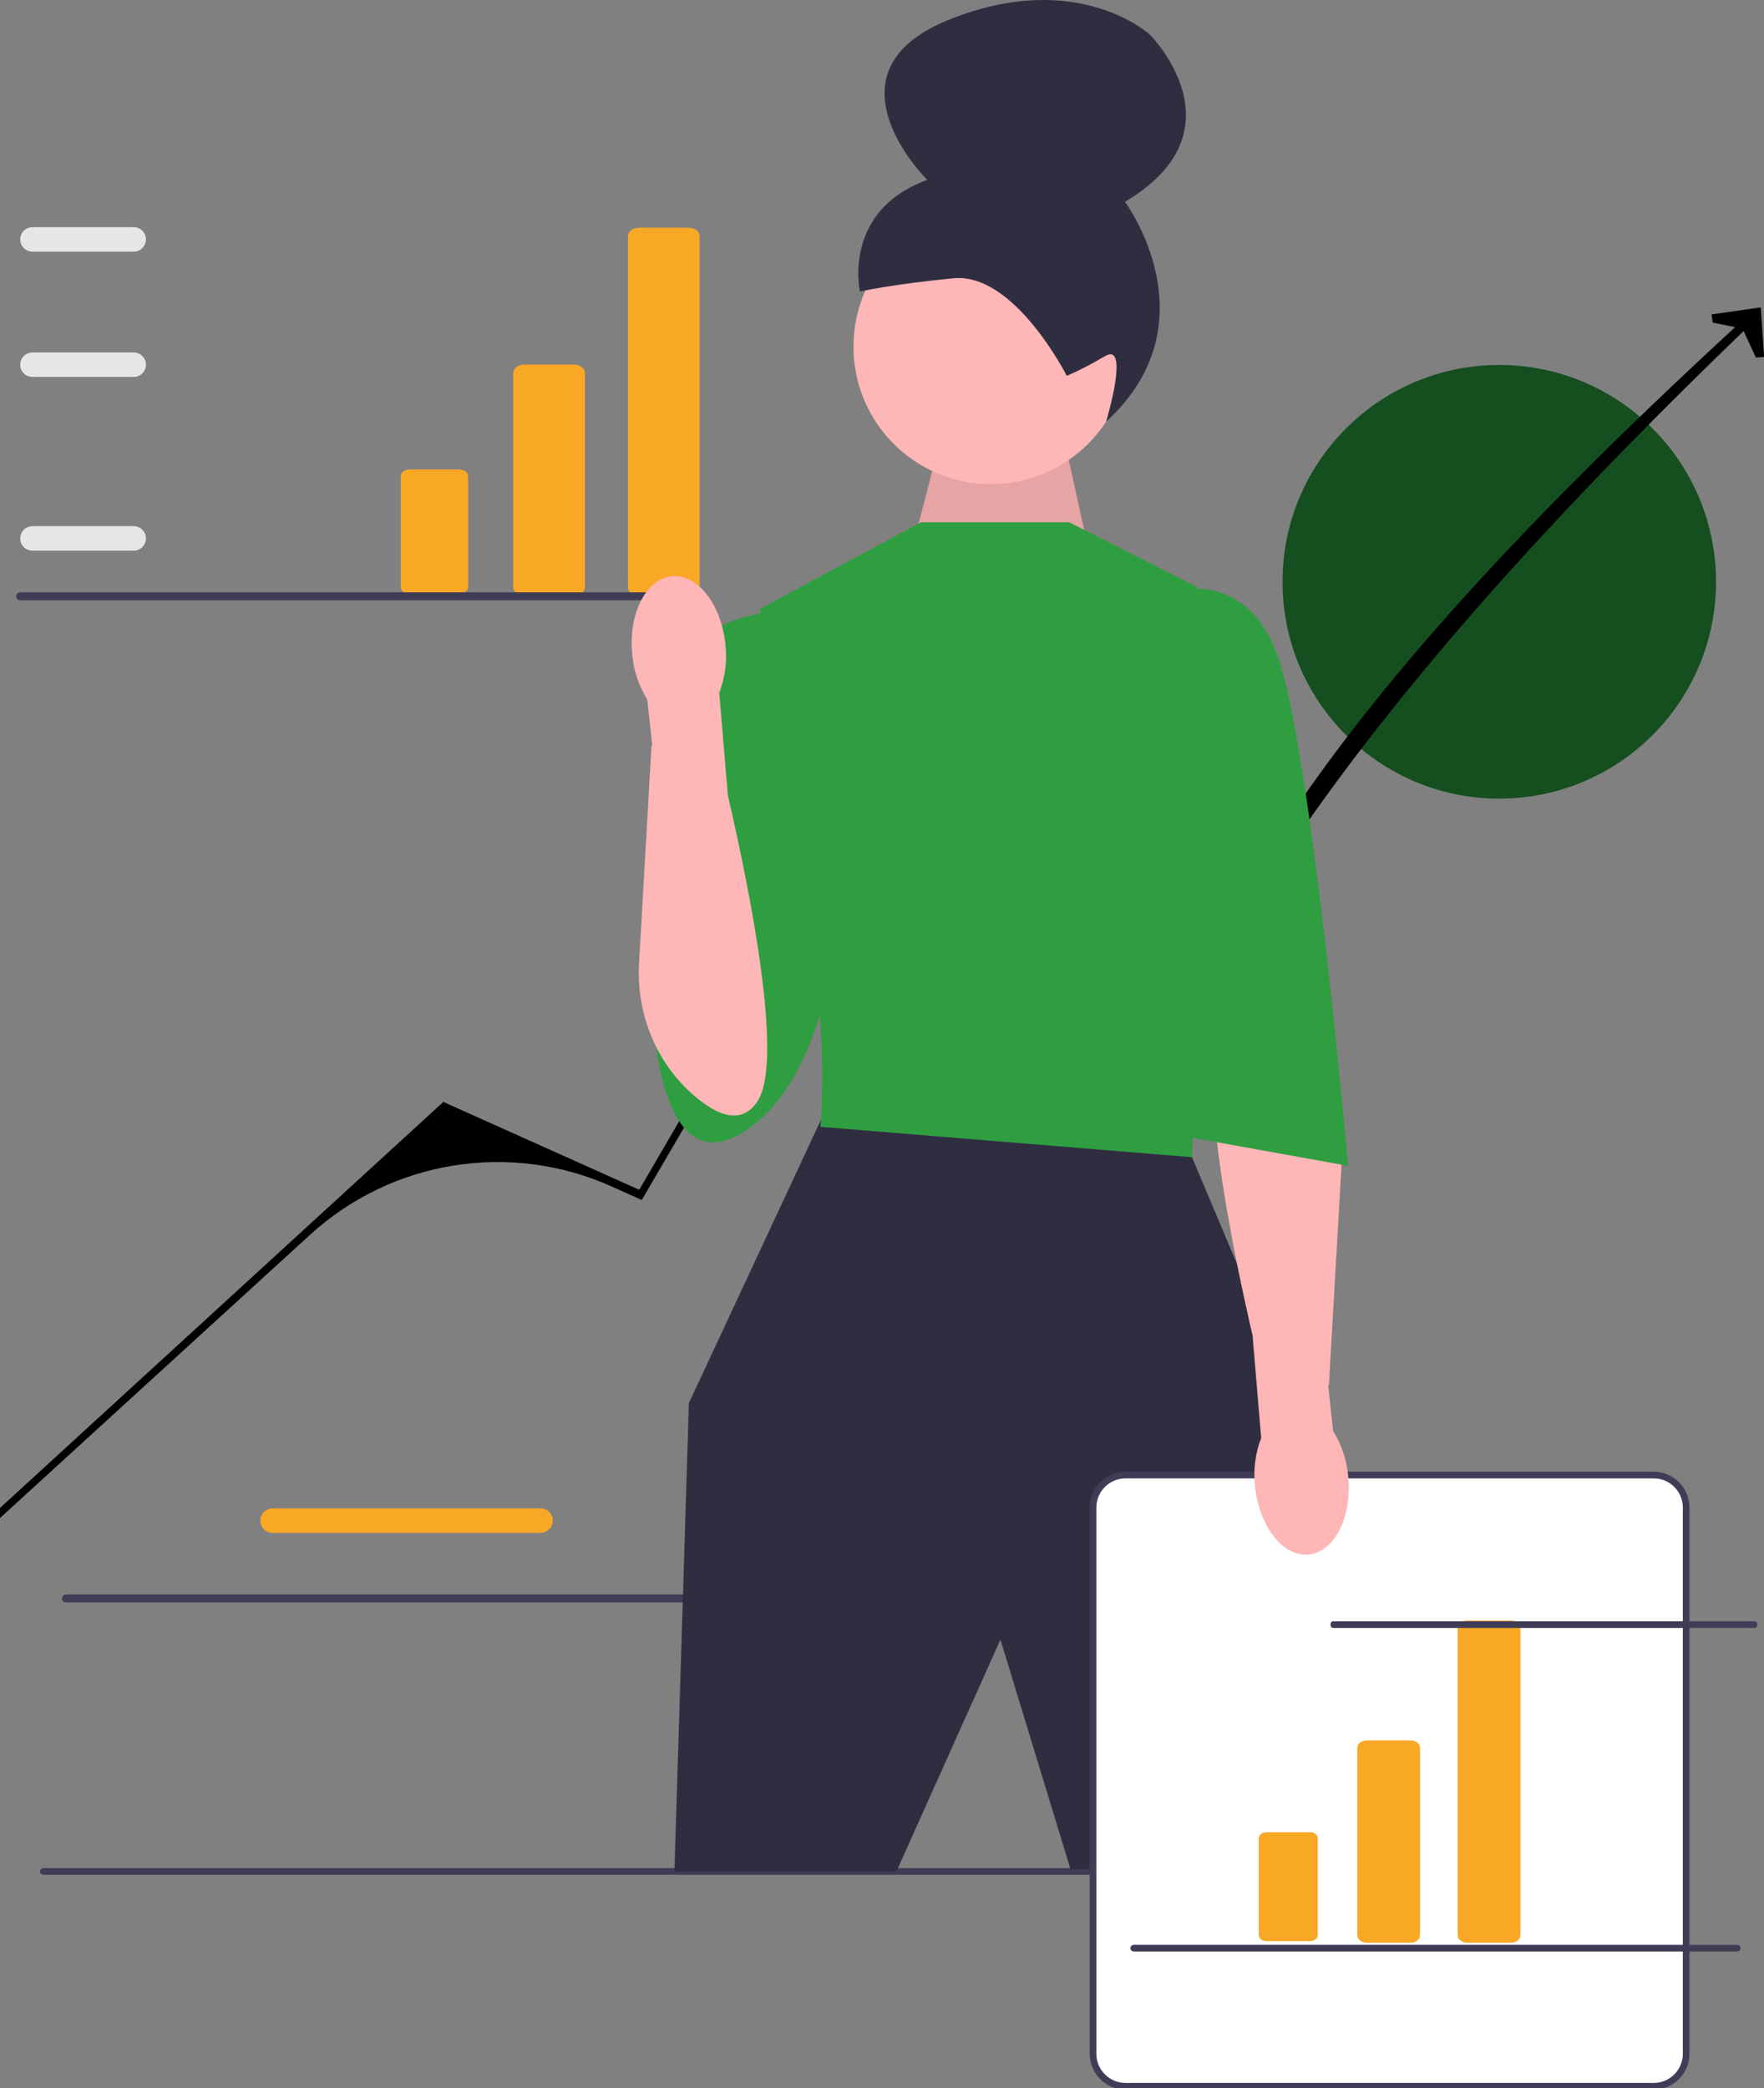 <svg xmlns="http://www.w3.org/2000/svg" width="529" height="626" viewBox="0 0 529 626" fill="none"><rect x="0" y="0" width="529" height="626" fill="#808080" stroke="none"/><g clip-path="url(#clip0_462_3936)"><path d="M162.102 459.506H81.745C79.719 459.506 78.07 457.858 78.07 455.832C78.07 453.806 79.719 452.158 81.745 452.158H162.102C164.128 452.158 165.775 453.806 165.775 455.832C165.775 457.858 164.128 459.506 162.102 459.506Z" fill="#F9A826"></path><path d="M18.588 479.173C18.588 479.833 19.118 480.363 19.778 480.363H224.068C224.728 480.363 225.258 479.833 225.258 479.173C225.258 478.513 224.728 477.983 224.068 477.983H19.778C19.118 477.983 18.588 478.513 18.588 479.173Z" fill="#3F3D56"></path><path d="M449.607 239.403C485.506 239.403 514.607 210.302 514.607 174.403C514.607 138.505 485.506 109.403 449.607 109.403C413.709 109.403 384.607 138.505 384.607 174.403C384.607 210.302 413.709 239.403 449.607 239.403Z" fill="#154E1F"></path><path d="M12 561C12 561.555 12.482 562 13.082 562H487.918C488.518 562 489 561.555 489 561C489 560.445 488.518 560 487.918 560H13.082C12.482 560 12 560.445 12 561Z" fill="#3F3D56"></path><path d="M-0.5 455.5V452.5L132.948 330.32L191.697 356.656L255.137 247.862L307.259 222.738L355.552 303.226C381.624 235.727 447.011 165.108 525.362 93.46L527.289 95.02C453.804 165.374 390.931 236.048 355.249 307.541L310.58 232.873C308.47 229.346 304.035 227.984 300.308 229.718C271.818 242.974 248.054 264.613 232.194 291.741L192.454 359.712L183.383 355.645C153.045 342.046 117.529 347.745 92.97 370.155L-0.5 455.5Z" fill="black"></path><path d="M529.037 107.006L526.562 107.178L522.567 98.52L513.623 96.704L513.275 94.246L528.019 92.151L529.037 107.006Z" fill="black"></path><path d="M274.684 159.98L283.449 126.283L317.596 124.64L327.812 171.091L274.684 159.98Z" fill="#FFB6B6"></path><path opacity="0.1" d="M274.684 159.98L283.449 126.283L317.596 124.64L327.812 171.091L274.684 159.98Z" fill="black"></path><path d="M297.154 145.141C319.917 145.141 338.37 126.687 338.37 103.924C338.37 81.161 319.917 62.708 297.154 62.708C274.391 62.708 255.938 81.161 255.938 103.924C255.938 126.687 274.391 145.141 297.154 145.141Z" fill="#FFB6B6"></path><path d="M319.895 112.649C319.895 112.649 304.238 81.626 285.892 83.417C267.547 85.208 257.883 87.386 257.883 87.386C257.883 87.386 252.437 63.225 278.075 53.931C278.075 53.931 245.477 21.797 284.288 6.034C323.099 -9.729 344.816 10.375 344.816 10.375C344.816 10.375 373.545 39.054 337.362 60.489C337.362 60.489 364.229 96.628 331.7 126.415C331.7 126.415 338.976 102.311 331.385 106.756C323.793 111.201 319.895 112.649 319.895 112.649Z" fill="#2F2E41"></path><path d="M251.679 330.412L246.197 335.666L206.589 420.591L202.254 561.063H268.8L300.016 491.5L321.048 560.392H380.882L394.753 435.332L357.467 346.887L251.679 330.412Z" fill="#2F2E41"></path><path d="M320.613 156.556H276.172L227.832 182.569L239.104 232.861C239.104 232.861 236.503 263.21 242.573 285.755C248.643 308.3 246.041 337.782 246.041 337.782L357.465 346.887L360.934 244.567L359.199 176.066L320.613 156.556Z" fill="#2F9E41"></path><path d="M235.204 183.003C235.204 183.003 208.323 183.87 203.988 201.212C199.652 218.554 196.184 307.867 196.184 307.867C196.184 307.867 198.785 360.863 227.833 335.666C256.881 310.468 254.28 234.162 254.28 234.162L235.204 183.003Z" fill="#2F9E41"></path><path d="M495.927 625.392H337.519C332.154 625.392 327.789 621.027 327.789 615.662V451.904C327.789 446.539 332.154 442.174 337.519 442.174H495.927C501.293 442.174 505.657 446.539 505.657 451.904V615.662C505.657 621.027 501.293 625.392 495.927 625.392Z" fill="white"></path><path d="M495.928 626.392H337.519C331.603 626.392 326.789 621.579 326.789 615.662V451.904C326.789 445.988 331.603 441.174 337.519 441.174H495.928C501.844 441.174 506.657 445.988 506.657 451.904V615.662C506.657 621.579 501.844 626.392 495.928 626.392ZM337.519 443.174C332.705 443.174 328.789 447.09 328.789 451.904V615.662C328.789 620.476 332.705 624.392 337.519 624.392H495.928C500.741 624.392 504.657 620.476 504.657 615.662V451.904C504.657 447.09 500.741 443.174 495.928 443.174H337.519Z" fill="#3F3D56"></path><path d="M422.974 582.371H409.918C408.328 582.371 407.035 581.373 407.035 580.146V523.934C407.035 522.707 408.328 521.709 409.918 521.709H422.974C424.564 521.709 425.857 522.707 425.857 523.934V580.146C425.857 581.373 424.564 582.371 422.974 582.371Z" fill="#F9A826"></path><path d="M379.81 549.245C378.525 549.245 377.48 550.051 377.48 551.043V580.083C377.48 581.074 378.525 581.88 379.81 581.88H392.866C394.15 581.88 395.195 581.074 395.195 580.083V551.043C395.195 550.051 394.15 549.245 392.866 549.245H379.81Z" fill="#F9A826"></path><path d="M453.083 582.371H440.027C438.438 582.371 437.145 581.373 437.145 580.145V488.025C437.145 486.798 438.438 485.8 440.027 485.8H453.083C454.673 485.8 455.966 486.798 455.966 488.025V580.145C455.966 581.373 454.673 582.371 453.083 582.371Z" fill="#F9A826"></path><path d="M172.125 178.572H157.211C155.395 178.572 153.918 177.432 153.918 176.03V111.821C153.918 110.419 155.395 109.279 157.211 109.279H172.125C173.941 109.279 175.418 110.419 175.418 111.821V176.03C175.418 177.432 173.941 178.572 172.125 178.572Z" fill="#F9A826"></path><path d="M122.819 140.732C121.352 140.732 120.158 141.654 120.158 142.786V175.958C120.158 177.091 121.352 178.012 122.819 178.012H137.733C139.2 178.012 140.393 177.091 140.393 175.958V142.786C140.393 141.654 139.2 140.732 137.733 140.732H122.819Z" fill="#F9A826"></path><path d="M206.517 178.572H191.604C189.788 178.572 188.311 177.432 188.311 176.03V70.802C188.311 69.4 189.788 68.26 191.604 68.26H206.517C208.333 68.26 209.81 69.4 209.81 70.802V176.03C209.81 177.432 208.333 178.572 206.517 178.572Z" fill="#F9A826"></path><path d="M392.438 466.001C400.162 465.261 405.482 454.823 404.319 442.681C403.922 437.824 402.367 433.133 399.784 429.001L398.296 415.259L398.524 415.19L402.266 350.032C403.136 334.882 397.139 319.995 385.585 310.158C378.711 304.305 371.379 301.342 366.664 308.737C358.84 321.006 368.974 371.583 375.629 400.338L378.209 431.066C376.457 435.615 375.819 440.517 376.35 445.362C377.51 457.5 384.713 466.74 392.438 466.001Z" fill="#FFB6B6"></path><path d="M349.662 177.8C349.662 177.8 372.207 169.129 382.612 195.142C393.018 221.156 404.29 349.488 404.29 349.488L351.396 339.95L349.662 177.8Z" fill="#2F9E41"></path><path d="M40.092 165.076H9.735C7.709 165.076 6.061 163.428 6.061 161.402C6.061 159.376 7.709 157.729 9.735 157.729H40.092C42.118 157.729 43.765 159.376 43.765 161.402C43.765 163.428 42.118 165.076 40.092 165.076Z" fill="#E6E6E6"></path><path d="M40.092 112.997H9.735C7.709 112.997 6.061 111.349 6.061 109.323C6.061 107.297 7.709 105.649 9.735 105.649H40.092C42.118 105.649 43.765 107.297 43.765 109.323C43.765 111.349 42.118 112.997 40.092 112.997Z" fill="#E6E6E6"></path><path d="M40.092 75.44H9.735C7.709 75.44 6.061 73.792 6.061 71.766C6.061 69.74 7.709 68.092 9.735 68.092H40.092C42.118 68.092 43.765 69.74 43.765 71.766C43.765 73.792 42.118 75.44 40.092 75.44Z" fill="#E6E6E6"></path><path d="M4.842 178.754C4.842 179.414 5.372 179.944 6.032 179.944H210.322C210.982 179.944 211.512 179.414 211.512 178.754C211.512 178.094 210.982 177.564 210.322 177.564H6.032C5.372 177.564 4.842 178.094 4.842 178.754Z" fill="#3F3D56"></path><path d="M399 487C399 487.555 399.328 488 399.737 488H526.263C526.672 488 527 487.555 527 487C527 486.445 526.672 486 526.263 486H399.737C399.328 486 399 486.445 399 487Z" fill="#3F3D56"></path><path d="M339 584C339 584.555 339.469 585 340.054 585H520.946C521.531 585 522 584.555 522 584C522 583.445 521.531 583 520.946 583H340.054C339.469 583 339 583.445 339 584Z" fill="#3F3D56"></path><path d="M201.467 172.738C193.742 173.477 188.423 183.916 189.585 196.058C189.983 200.915 191.538 205.605 194.12 209.738L195.609 223.48L195.381 223.548L191.639 288.706C190.769 303.856 196.766 318.743 208.32 328.581C215.193 334.433 222.526 337.396 227.241 330.002C235.065 317.732 224.93 267.155 218.275 238.4L215.695 207.673C217.448 203.124 218.086 198.222 217.555 193.376C216.395 181.238 209.191 171.998 201.467 172.738Z" fill="#FFB6B6"></path></g><defs><clipPath id="clip0_462_3936"><rect width="529" height="626" fill="white"></rect></clipPath></defs></svg>